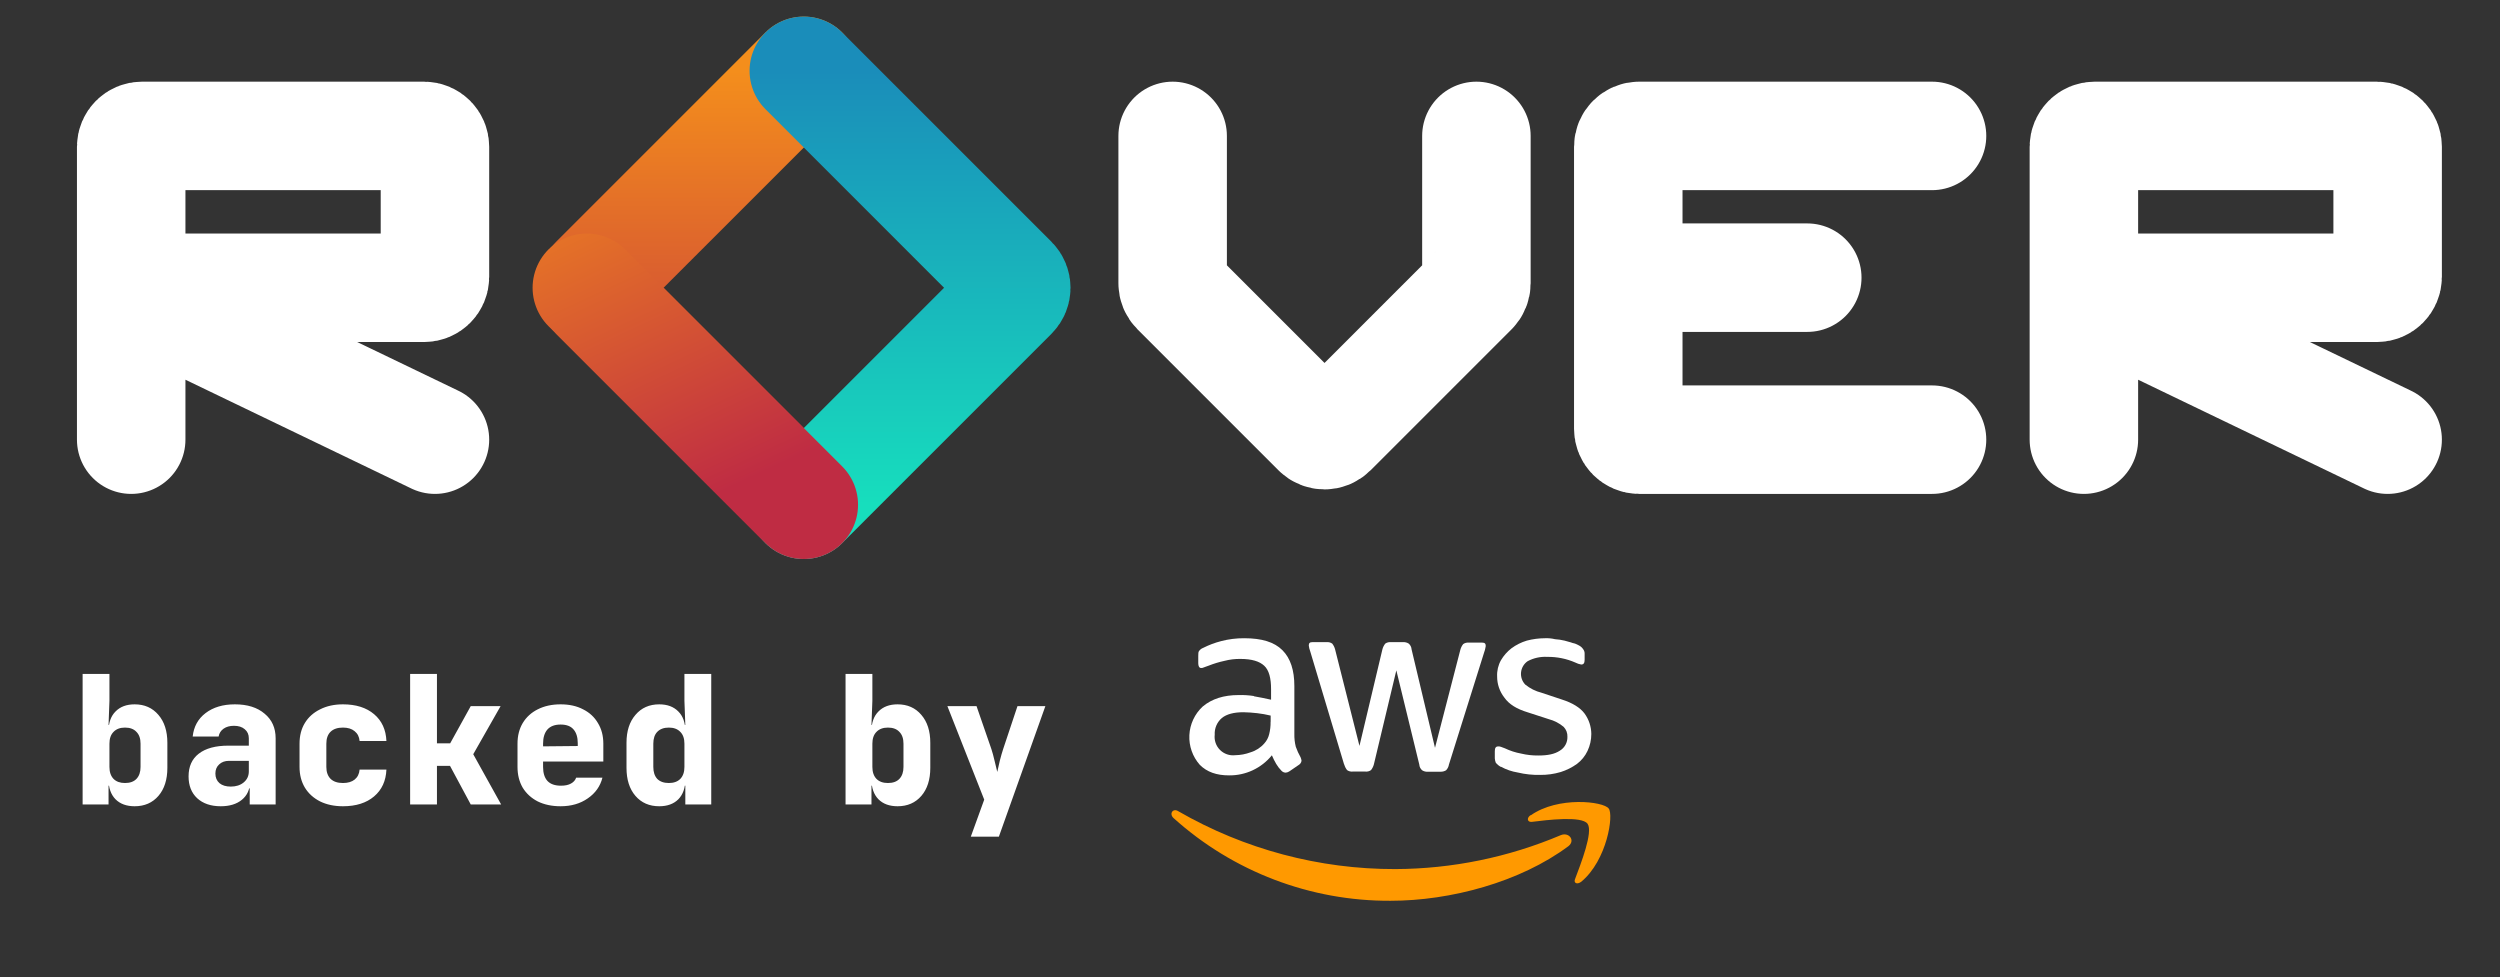 <svg width="353" height="138" viewBox="0 0 353 138" fill="none" xmlns="http://www.w3.org/2000/svg">
<rect x="0" y="0" width="353" height="138" fill="#333333" stroke="none"/>
<path d="M18.525 62.08V40.636M18.525 40.636V20.722C18.525 19.877 19.211 19.191 20.057 19.191H59.883C60.729 19.191 61.415 19.877 61.415 20.722V39.104C61.415 39.95 60.729 40.636 59.883 40.636H18.525ZM20.057 42.167L61.415 62.08" stroke="white" stroke-width="15.318" stroke-linecap="round"/>
<path d="M294.245 62.08V40.636M294.245 40.636V20.722C294.245 19.877 294.931 19.191 295.777 19.191H335.603C336.449 19.191 337.135 19.877 337.135 20.722V39.104C337.135 39.95 336.449 40.636 335.603 40.636H294.245ZM295.777 42.167L337.135 62.08" stroke="white" stroke-width="15.318" stroke-linecap="round"/>
<path d="M165.578 19.191V40.001C165.578 40.407 165.74 40.797 166.027 41.084L185.94 60.997C186.538 61.595 187.508 61.595 188.106 60.997L208.019 41.084C208.306 40.797 208.468 40.407 208.468 40.001V19.191" stroke="white" stroke-width="15.318" stroke-linecap="round"/>
<path d="M272.803 19.191H231.445C230.599 19.191 229.913 19.877 229.913 20.722V39.206M272.803 62.08H231.445C230.599 62.08 229.913 61.394 229.913 60.548V39.206M229.913 39.206H255.187" stroke="white" stroke-width="15.318" stroke-linecap="round"/>
<path d="M113.497 10L83.945 39.552C83.346 40.151 83.346 41.12 83.945 41.718L113.497 71.271" stroke="url(#paint0_linear_14696_16319)" stroke-width="15.318" stroke-linecap="round"/>
<path d="M113.498 10L143.051 39.552C143.649 40.151 143.649 41.12 143.051 41.718L113.498 71.271" stroke="url(#paint1_linear_14696_16319)" stroke-width="15.318" stroke-linecap="round"/>
<path d="M82.861 40.636L113.497 71.271" stroke="url(#paint2_linear_14696_16319)" stroke-width="15.318" stroke-linecap="round"/>
<path d="M19.012 113.843C17.868 113.843 16.968 113.515 16.311 112.858C15.655 112.185 15.327 111.251 15.327 110.056L16.21 110.94H15.327V113.59H11.666V95.162H15.453V98.948L15.327 102.356H16.21L15.327 103.24C15.327 102.045 15.655 101.119 16.311 100.463C16.968 99.79 17.868 99.453 19.012 99.453C20.409 99.453 21.528 99.95 22.37 100.943C23.211 101.919 23.632 103.232 23.632 104.881V108.415C23.632 110.081 23.211 111.402 22.37 112.379C21.528 113.355 20.409 113.843 19.012 113.843ZM17.649 110.561C18.356 110.561 18.895 110.367 19.265 109.98C19.652 109.576 19.845 109.013 19.845 108.289V105.007C19.845 104.283 19.652 103.728 19.265 103.341C18.895 102.937 18.356 102.735 17.649 102.735C16.959 102.735 16.421 102.937 16.034 103.341C15.646 103.728 15.453 104.283 15.453 105.007V108.289C15.453 109.013 15.646 109.576 16.034 109.98C16.421 110.367 16.959 110.561 17.649 110.561ZM31.17 113.843C29.774 113.843 28.663 113.464 27.838 112.707C27.03 111.949 26.626 110.923 26.626 109.627C26.626 108.23 27.106 107.161 28.065 106.421C29.041 105.664 30.438 105.285 32.256 105.285H35.134V104.25C35.134 103.711 34.94 103.282 34.553 102.962C34.183 102.643 33.678 102.483 33.038 102.483C32.45 102.483 31.961 102.617 31.574 102.887C31.187 103.156 30.952 103.526 30.867 103.997H27.207C27.358 102.6 27.964 101.498 29.025 100.69C30.102 99.866 31.482 99.453 33.165 99.453C34.932 99.453 36.329 99.891 37.355 100.766C38.399 101.624 38.92 102.786 38.92 104.25V113.59H35.26V111.318H34.654L35.285 110.435C35.285 111.478 34.907 112.311 34.149 112.934C33.409 113.54 32.416 113.843 31.17 113.843ZM32.584 111.066C33.325 111.066 33.931 110.872 34.402 110.485C34.89 110.081 35.134 109.56 35.134 108.92V107.431H32.332C31.759 107.431 31.297 107.599 30.943 107.936C30.59 108.255 30.413 108.684 30.413 109.223C30.413 109.795 30.607 110.25 30.994 110.586C31.381 110.906 31.911 111.066 32.584 111.066ZM48.428 113.843C47.199 113.843 46.122 113.616 45.197 113.161C44.271 112.69 43.556 112.042 43.051 111.217C42.546 110.376 42.294 109.4 42.294 108.289V105.007C42.294 103.88 42.546 102.903 43.051 102.079C43.556 101.254 44.271 100.615 45.197 100.16C46.122 99.689 47.199 99.453 48.428 99.453C50.262 99.453 51.727 99.916 52.821 100.842C53.914 101.767 54.495 103.03 54.562 104.628H50.776C50.725 104.039 50.49 103.577 50.069 103.24C49.665 102.903 49.118 102.735 48.428 102.735C47.671 102.735 47.09 102.929 46.686 103.316C46.282 103.703 46.08 104.267 46.08 105.007V108.289C46.08 109.013 46.282 109.576 46.686 109.98C47.09 110.367 47.671 110.561 48.428 110.561C49.118 110.561 49.665 110.401 50.069 110.081C50.49 109.745 50.725 109.273 50.776 108.668H54.562C54.495 110.266 53.914 111.529 52.821 112.454C51.727 113.38 50.262 113.843 48.428 113.843ZM57.91 113.59V95.162H61.697V104.957H63.565L66.468 99.706H70.684L66.821 106.497L70.76 113.59H66.468L63.54 108.137H61.697V113.59H57.91ZM79.156 113.843C77.928 113.843 76.851 113.616 75.925 113.161C75.016 112.69 74.309 112.042 73.804 111.217C73.316 110.376 73.072 109.4 73.072 108.289V105.007C73.072 103.896 73.316 102.929 73.804 102.104C74.309 101.263 75.016 100.615 75.925 100.16C76.851 99.689 77.928 99.453 79.156 99.453C80.385 99.453 81.445 99.689 82.337 100.16C83.246 100.615 83.944 101.263 84.432 102.104C84.937 102.929 85.19 103.896 85.19 105.007V107.532H76.682V108.289C76.682 109.164 76.893 109.829 77.313 110.283C77.734 110.721 78.365 110.94 79.207 110.94C79.796 110.94 80.267 110.839 80.62 110.637C80.991 110.435 81.235 110.157 81.353 109.804H85.064C84.761 111.015 84.07 111.992 82.993 112.732C81.933 113.473 80.654 113.843 79.156 113.843ZM81.58 105.588V104.957C81.58 104.098 81.378 103.442 80.974 102.988C80.587 102.533 79.981 102.306 79.156 102.306C78.332 102.306 77.709 102.542 77.288 103.013C76.884 103.484 76.682 104.149 76.682 105.007V105.386L81.832 105.335L81.58 105.588ZM93.081 113.843C91.685 113.843 90.565 113.355 89.724 112.379C88.882 111.402 88.462 110.081 88.462 108.415V104.881C88.462 103.232 88.882 101.919 89.724 100.943C90.565 99.95 91.685 99.453 93.081 99.453C94.226 99.453 95.126 99.79 95.783 100.463C96.439 101.119 96.767 102.045 96.767 103.24L95.884 102.356H96.767L96.641 98.948V95.162H100.428V113.59H96.767V110.94H95.884L96.767 110.056C96.767 111.251 96.439 112.185 95.783 112.858C95.126 113.515 94.226 113.843 93.081 113.843ZM94.445 110.561C95.135 110.561 95.673 110.367 96.06 109.98C96.447 109.576 96.641 109.013 96.641 108.289V105.007C96.641 104.283 96.447 103.728 96.06 103.341C95.673 102.937 95.135 102.735 94.445 102.735C93.738 102.735 93.191 102.937 92.804 103.341C92.433 103.728 92.248 104.283 92.248 105.007V108.289C92.248 109.013 92.433 109.576 92.804 109.98C93.191 110.367 93.738 110.561 94.445 110.561ZM126.738 113.843C125.594 113.843 124.693 113.515 124.037 112.858C123.381 112.185 123.052 111.251 123.052 110.056L123.936 110.94H123.052V113.59H119.392V95.162H123.179V98.948L123.052 102.356H123.936L123.052 103.24C123.052 102.045 123.381 101.119 124.037 100.463C124.693 99.79 125.594 99.453 126.738 99.453C128.135 99.453 129.254 99.95 130.096 100.943C130.937 101.919 131.358 103.232 131.358 104.881V108.415C131.358 110.081 130.937 111.402 130.096 112.379C129.254 113.355 128.135 113.843 126.738 113.843ZM125.375 110.561C126.082 110.561 126.62 110.367 126.991 109.98C127.378 109.576 127.571 109.013 127.571 108.289V105.007C127.571 104.283 127.378 103.728 126.991 103.341C126.62 102.937 126.082 102.735 125.375 102.735C124.685 102.735 124.146 102.937 123.759 103.341C123.372 103.728 123.179 104.283 123.179 105.007V108.289C123.179 109.013 123.372 109.576 123.759 109.98C124.146 110.367 124.685 110.561 125.375 110.561ZM137.079 118.134L138.972 112.909L133.772 99.706H137.886L139.982 105.764C140.133 106.219 140.285 106.774 140.436 107.431C140.604 108.07 140.731 108.592 140.815 108.996C140.899 108.592 141.017 108.07 141.168 107.431C141.337 106.774 141.496 106.219 141.648 105.764L143.667 99.706H147.606L141.042 118.134H137.079Z" fill="white"/>
<path d="M211.945 108.268C212.681 108.671 213.48 108.945 214.308 109.078C215.346 109.327 216.413 109.441 217.481 109.416C218.46 109.427 219.435 109.29 220.374 109.011C221.195 108.752 221.97 108.365 222.669 107.863C223.304 107.384 223.814 106.759 224.154 106.04C224.512 105.287 224.696 104.463 224.694 103.629C224.684 102.588 224.347 101.576 223.73 100.736C223.122 99.926 222.042 99.251 220.557 98.778L217.664 97.814C216.825 97.603 216.041 97.211 215.369 96.666C215.149 96.438 214.982 96.165 214.879 95.866C214.776 95.567 214.739 95.249 214.771 94.934C214.803 94.619 214.904 94.315 215.065 94.043C215.227 93.771 215.445 93.537 215.706 93.358C216.556 92.906 217.513 92.696 218.474 92.751C219.844 92.732 221.203 93.008 222.457 93.561C222.712 93.692 222.985 93.783 223.267 93.831C223.605 93.831 223.749 93.628 223.749 93.156V92.346C223.765 92.104 223.693 91.864 223.547 91.671C223.394 91.441 223.185 91.255 222.939 91.131C222.669 90.967 222.372 90.852 222.062 90.793C221.724 90.658 221.319 90.591 220.914 90.456C220.47 90.35 220.019 90.282 219.564 90.253C219.1 90.141 218.623 90.096 218.146 90.118C217.28 90.122 216.418 90.235 215.581 90.456C214.805 90.691 214.075 91.056 213.421 91.536C212.823 91.999 212.319 92.572 211.935 93.223C211.544 93.923 211.357 94.718 211.395 95.519C211.39 96.594 211.747 97.641 212.408 98.489C213.083 99.453 214.163 100.109 215.716 100.582L218.686 101.546C219.455 101.747 220.17 102.116 220.779 102.626C220.962 102.812 221.105 103.034 221.198 103.278C221.291 103.522 221.332 103.783 221.319 104.044C221.33 104.437 221.236 104.826 221.046 105.17C220.856 105.515 220.578 105.802 220.239 106.002C219.496 106.484 218.551 106.677 217.201 106.677C216.389 106.686 215.58 106.595 214.79 106.407C213.995 106.262 213.224 106.012 212.495 105.664C212.311 105.608 212.13 105.54 211.955 105.462C211.827 105.407 211.688 105.384 211.55 105.394C211.212 105.394 211.067 105.597 211.067 106.069V107.082C211.08 107.29 211.126 107.495 211.202 107.689C211.403 107.943 211.657 108.15 211.945 108.297V108.268Z" fill="white"/>
<path d="M177.044 98.277C176.33 98.167 175.607 98.122 174.884 98.142C172.791 98.142 171.104 98.682 169.821 99.762C168.69 100.809 168.014 102.258 167.938 103.798C167.862 105.337 168.393 106.845 169.416 107.998C170.429 109.011 171.779 109.483 173.534 109.483C174.692 109.498 175.838 109.251 176.887 108.76C177.936 108.269 178.86 107.547 179.59 106.648C179.766 107.066 179.969 107.472 180.198 107.863C180.406 108.213 180.655 108.537 180.941 108.828C181.018 108.912 181.111 108.98 181.216 109.027C181.32 109.073 181.434 109.097 181.548 109.098C181.743 109.081 181.93 109.011 182.088 108.895L183.371 108.017C183.481 107.955 183.575 107.867 183.645 107.762C183.716 107.656 183.76 107.536 183.776 107.41C183.755 107.243 183.709 107.081 183.641 106.928C183.373 106.453 183.147 105.956 182.966 105.443C182.816 104.847 182.748 104.234 182.763 103.62V96.869C182.763 94.641 182.223 92.954 181.076 91.806C179.928 90.658 178.182 90.118 175.675 90.118C174.582 90.111 173.492 90.248 172.434 90.523C171.547 90.751 170.687 91.074 169.869 91.488C169.655 91.57 169.468 91.71 169.329 91.893C169.194 92.028 169.194 92.298 169.194 92.635V93.648C169.194 94.053 169.329 94.323 169.599 94.323C169.715 94.328 169.831 94.304 169.937 94.255C170.072 94.188 170.342 94.12 170.679 93.985C171.402 93.699 172.147 93.473 172.907 93.31C173.634 93.121 174.383 93.03 175.135 93.04C176.755 93.04 177.835 93.378 178.51 94.005C179.185 94.632 179.475 95.76 179.475 97.313V98.798C178.597 98.595 177.854 98.46 177.064 98.316L177.044 98.277ZM179.407 101.922C179.419 102.514 179.35 103.104 179.205 103.678C179.09 104.155 178.858 104.596 178.53 104.96C178.012 105.562 177.332 106.002 176.572 106.229C175.88 106.487 175.15 106.624 174.412 106.634C174.02 106.68 173.624 106.637 173.252 106.508C172.879 106.379 172.541 106.168 172.263 105.889C171.984 105.611 171.772 105.273 171.644 104.9C171.515 104.528 171.472 104.131 171.518 103.74C171.494 103.295 171.572 102.85 171.748 102.44C171.923 102.03 172.191 101.667 172.531 101.378C173.206 100.838 174.219 100.567 175.569 100.567C176.176 100.567 176.851 100.635 177.527 100.702C178.163 100.776 178.794 100.889 179.417 101.04V101.918L179.407 101.922Z" fill="white"/>
<path d="M189.805 107.931C189.882 108.226 190.02 108.502 190.21 108.741C190.446 108.906 190.734 108.978 191.02 108.944H192.775C193.061 108.978 193.35 108.906 193.586 108.741C193.775 108.502 193.913 108.226 193.991 107.931L197.163 94.656L200.404 107.955C200.413 108.11 200.454 108.262 200.523 108.401C200.593 108.541 200.69 108.664 200.809 108.765C201.049 108.92 201.334 108.991 201.619 108.968H203.374C203.658 108.981 203.94 108.911 204.184 108.765C204.4 108.543 204.541 108.26 204.589 107.955L209.585 92.042C209.645 91.886 209.69 91.725 209.72 91.56C209.72 91.425 209.787 91.358 209.787 91.223C209.787 90.885 209.652 90.74 209.305 90.74H207.415C207.129 90.706 206.841 90.778 206.605 90.943C206.415 91.182 206.277 91.458 206.2 91.753L202.622 105.592L199.314 91.686C199.305 91.53 199.264 91.378 199.194 91.239C199.125 91.1 199.028 90.976 198.909 90.875C198.669 90.721 198.384 90.649 198.099 90.673H196.411C196.125 90.639 195.837 90.711 195.601 90.875C195.411 91.114 195.273 91.39 195.196 91.686L191.956 105.322L188.513 91.686C188.435 91.39 188.297 91.114 188.108 90.875C187.872 90.711 187.583 90.639 187.298 90.673H185.282C184.944 90.673 184.8 90.808 184.8 91.155C184.833 91.433 184.901 91.705 185.002 91.965L189.795 107.965L189.805 107.931Z" fill="white"/>
<path d="M220.386 117.922C212.995 121.053 205.055 122.682 197.028 122.715C186.271 122.739 175.698 119.921 166.379 114.547C165.637 114.065 165.029 114.884 165.704 115.511C174.111 123.083 185.039 127.247 196.353 127.19C204.792 127.19 214.648 124.557 221.466 119.475C222.479 118.665 221.534 117.45 220.386 117.922Z" fill="#FF9900"/>
<path d="M216.132 115.087C215.525 115.492 215.65 116.099 216.267 116.051C218.428 115.781 223.356 115.173 224.166 116.321C224.976 117.469 223.201 121.992 222.411 124.085C222.141 124.692 222.681 124.962 223.288 124.49C226.934 121.452 227.879 115.038 227.146 114.161C226.403 113.148 219.99 112.406 216.142 115.125L216.132 115.087Z" fill="#FF9900"/>
<defs>
<linearGradient id="paint0_linear_14696_16319" x1="98.179" y1="10" x2="98.179" y2="71.271" gradientUnits="userSpaceOnUse">
<stop stop-color="#F48E1C"/>
<stop offset="1" stop-color="#BF2C43"/>
</linearGradient>
<linearGradient id="paint1_linear_14696_16319" x1="128.816" y1="10" x2="128.816" y2="71.271" gradientUnits="userSpaceOnUse">
<stop stop-color="#1A8DBA"/>
<stop offset="1" stop-color="#17DEBD"/>
</linearGradient>
<linearGradient id="paint2_linear_14696_16319" x1="73.014" y1="17.659" x2="98.179" y2="71.271" gradientUnits="userSpaceOnUse">
<stop stop-color="#F48E1C"/>
<stop offset="1" stop-color="#BF2C43"/>
</linearGradient>
</defs>
</svg>
